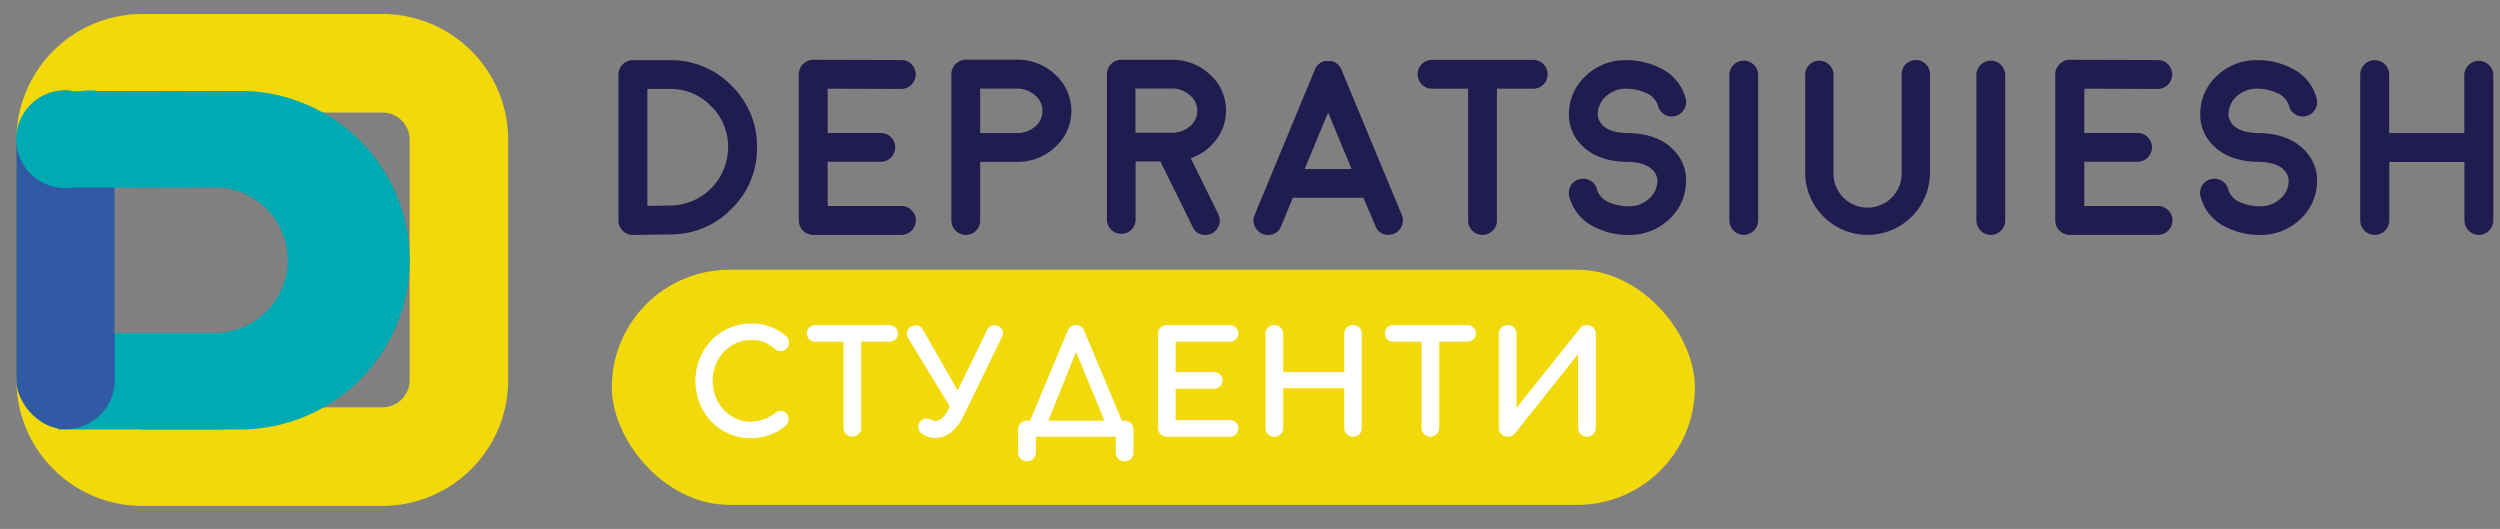 <svg id="Layer_1" data-name="Layer 1" xmlns="http://www.w3.org/2000/svg" viewBox="0 0 761 161"><rect x="0" y="0" width="761" height="161" fill="#808080" stroke="none"/><defs><style>.cls-1{fill:#201c50;}.cls-2,.cls-5{fill:#f2d90c;}.cls-2,.cls-3{fill-rule:evenodd;}.cls-3{fill:#00aab3;}.cls-4{fill:#315aa5;}.cls-6{fill:#fff;stroke:#fff;stroke-miterlimit:10;}</style></defs><path class="cls-1" d="M192.64,71.51a4.37,4.37,0,0,1-4.38-4.38V22.7a4.28,4.28,0,0,1,1.3-3.12,4.19,4.19,0,0,1,3.08-1.26h11.25a25.65,25.65,0,0,1,18.78,7.75,25.61,25.61,0,0,1,7.76,18.75,25.53,25.53,0,0,1-7.76,18.75,25.61,25.61,0,0,1-18.78,7.79l-11.17.15Zm4.42-8.83,6.79-.12a17.72,17.72,0,0,0,17.78-17.74,17.08,17.08,0,0,0-5.19-12.51,17,17,0,0,0-12.55-5.23h-6.83Z"/><path class="cls-1" d="M274.4,62.71a4.15,4.15,0,0,1,3.08,1.3,4.25,4.25,0,0,1,1.3,3.12,4.44,4.44,0,0,1-4.38,4.38H247.53a4.44,4.44,0,0,1-4.38-4.38V22.62a4.44,4.44,0,0,1,4.38-4.42h0l26.84.08a4.25,4.25,0,0,1,3.12,1.3,4.32,4.32,0,0,1,1.26,3.12,4.44,4.44,0,0,1-4.38,4.38h0L251.94,27V40.48h16.19a4.38,4.38,0,1,1,0,8.76H251.94V62.71Z"/><path class="cls-1" d="M309.46,18.17a16.57,16.57,0,0,1,11.77,4.56,14.79,14.79,0,0,1,.18,21.83,16.54,16.54,0,0,1-11.35,4.71h-.15l-.45,0-.22,0H298.36V67.13a4.19,4.19,0,0,1-1.26,3.08,4.25,4.25,0,0,1-3.12,1.3,4.44,4.44,0,0,1-4.38-4.38V22.55A4.44,4.44,0,0,1,294,18.17Zm.26,22.34a8.13,8.13,0,0,0,5.38-2,6.16,6.16,0,0,0-.07-9.54,8.21,8.21,0,0,0-5.57-2h-11.1V40.51Z"/><path class="cls-1" d="M373.18,33.68a14.24,14.24,0,0,1-3,8.88,16,16,0,0,1-7.72,5.6l8.42,17.08a4.41,4.41,0,0,1-2,5.82,4.37,4.37,0,0,1-1.93.45,4,4,0,0,1-3.9-2.45l-9.84-19.93h-7.53v17.7a4.22,4.22,0,0,1-1.3,3.08,4.17,4.17,0,0,1-3.08,1.27,4.34,4.34,0,0,1-4.35-4.35V22.58a4.39,4.39,0,0,1,4.35-4.38h15.37a16.48,16.48,0,0,1,11.69,4.53A14.43,14.43,0,0,1,373.18,33.68ZM356.92,40.4a8.35,8.35,0,0,0,5.35-2,6.11,6.11,0,0,0-.11-9.46,8.2,8.2,0,0,0-5.53-2h-11V40.4Z"/><path class="cls-1" d="M384.26,71.18a4.39,4.39,0,0,1-2.37-5.72l4.71-11.32v0l13.66-33a1.85,1.85,0,0,1,.19-.37l.07-.19.15-.19a.71.71,0,0,1,.11-.18l.15-.15s0-.07.11-.15.15-.16.15-.18a.56.56,0,0,1,.15-.11q.15-.15.18-.15s0,0,.15-.11l.19-.15.15-.11a.68.68,0,0,1,.22-.12l.26-.11.11-.07.15-.08a.84.84,0,0,0,.26-.07l.26-.07.15,0a1.25,1.25,0,0,0,.26,0l.18,0h.86l.22,0,.18,0a.77.77,0,0,1,.26.07c.15,0,.2,0,.15,0a3.13,3.13,0,0,1,.82.33s0,0,.15.08a.93.93,0,0,1,.22.15l.15.11a.83.83,0,0,1,.18.15s.08,0,.15.11l.19.15s0,.07.11.15a.5.5,0,0,1,.15.18l.11.15q.15.15.15.18a.42.42,0,0,0,.11.19.57.57,0,0,1,.11.19,2.58,2.58,0,0,1,.19.37L422,54.1v0l4.71,11.32a4.39,4.39,0,0,1-2.37,5.72,4.48,4.48,0,0,1-1.67.33,4,4,0,0,1-4-2.71L415,60.19H393.54L390,68.8a4,4,0,0,1-4.05,2.71A4.44,4.44,0,0,1,384.26,71.18Zm27.17-19.72-7.16-17.22-7.13,17.22Z"/><path class="cls-1" d="M446.9,27h-11a4.29,4.29,0,0,1-3.12-1.3,4.41,4.41,0,0,1,0-6.17,4.29,4.29,0,0,1,3.12-1.3h30.85a4.37,4.37,0,0,1,4.34,4.38,4.2,4.2,0,0,1-1.26,3.09,4.25,4.25,0,0,1-3.08,1.3H455.66V67.13a4.25,4.25,0,0,1-1.3,3.12,4.39,4.39,0,0,1-6.16,0,4.29,4.29,0,0,1-1.3-3.12Z"/><path class="cls-1" d="M513.22,55.66a15.72,15.72,0,0,1-5.31,11.25,17.22,17.22,0,0,1-12,4.6A22.42,22.42,0,0,1,485,68.91a14.1,14.1,0,0,1-7.31-9.06,4.29,4.29,0,0,1,.45-3.3,4.19,4.19,0,0,1,2.67-2,4.28,4.28,0,0,1,3.3.44,4.24,4.24,0,0,1,2,2.67,6.14,6.14,0,0,0,3.64,3.9,14.39,14.39,0,0,0,6.08,1.23,8.74,8.74,0,0,0,6-2.19,7.24,7.24,0,0,0,2.67-5.35,4.56,4.56,0,0,0-1.37-3.45q-2.31-2.44-7.72-2.53h-.19q-9.09-.14-13.92-5.23a13,13,0,0,1-3.71-9.84,15.75,15.75,0,0,1,5.31-11.28,17.15,17.15,0,0,1,12-4.6,22.41,22.41,0,0,1,10.84,2.59A14.1,14.1,0,0,1,513.11,30a4.23,4.23,0,0,1-.48,3.31,4.11,4.11,0,0,1-2.64,2,4.24,4.24,0,0,1-3.3-.45,4.19,4.19,0,0,1-2-2.67,6.16,6.16,0,0,0-3.67-3.9A14.33,14.33,0,0,0,495,27a8.9,8.9,0,0,0-6,2.19,7.34,7.34,0,0,0-2.63,5.35,4.73,4.73,0,0,0,1.37,3.48c1.53,1.61,4.11,2.44,7.72,2.49h.19q9.09.15,13.92,5.27A12.94,12.94,0,0,1,513.22,55.66Z"/><path class="cls-1" d="M530.8,71.51a4.44,4.44,0,0,1-4.38-4.38V22.84a4.38,4.38,0,0,1,8.76,0V67.13a4.44,4.44,0,0,1-4.38,4.38Z"/><path class="cls-1" d="M583.19,18.28a4.3,4.3,0,0,1,4.31,4.3V52.5a19,19,0,1,1-38,0V22.58a4.31,4.31,0,0,1,8.61,0V52.5a10.38,10.38,0,1,0,20.75,0V22.58a4.3,4.3,0,0,1,4.3-4.3Z"/><path class="cls-1" d="M606,71.51a4.44,4.44,0,0,1-4.38-4.38V22.84a4.38,4.38,0,0,1,8.76,0V67.13A4.44,4.44,0,0,1,606,71.51Z"/><path class="cls-1" d="M656.92,62.71A4.15,4.15,0,0,1,660,64a4.25,4.25,0,0,1,1.3,3.12,4.44,4.44,0,0,1-4.38,4.38H630a4.44,4.44,0,0,1-4.38-4.38V22.62A4.21,4.21,0,0,1,627,19.5,4.15,4.15,0,0,1,630,18.2h0l26.84.08a4.25,4.25,0,0,1,3.12,1.3,4.32,4.32,0,0,1,1.26,3.12,4.44,4.44,0,0,1-4.38,4.38h0L634.46,27V40.48h16.18a4.3,4.3,0,0,1,3.12,1.26,4.39,4.39,0,0,1,0,6.24,4.3,4.3,0,0,1-3.12,1.26H634.46V62.71Z"/><path class="cls-1" d="M705.31,55.66A15.72,15.72,0,0,1,700,66.91a17.25,17.25,0,0,1-12,4.6,22.39,22.39,0,0,1-10.84-2.6,14.07,14.07,0,0,1-7.31-9.06,4.28,4.28,0,0,1,.44-3.3,4.18,4.18,0,0,1,2.68-2,4.28,4.28,0,0,1,3.3.44,4.19,4.19,0,0,1,2,2.67,6.17,6.17,0,0,0,3.64,3.9A14.4,14.4,0,0,0,688,62.79a8.74,8.74,0,0,0,6-2.19,7.24,7.24,0,0,0,2.67-5.35,4.57,4.57,0,0,0-1.38-3.45q-2.29-2.44-7.72-2.53h-.18q-9.09-.14-13.92-5.23a13,13,0,0,1-3.71-9.84A15.7,15.7,0,0,1,675,22.92a17.19,17.19,0,0,1,12-4.6,22.38,22.38,0,0,1,10.84,2.59A14.07,14.07,0,0,1,705.19,30a4.19,4.19,0,0,1-.48,3.31,4.07,4.07,0,0,1-2.64,2,4.24,4.24,0,0,1-3.3-.45,4.14,4.14,0,0,1-2-2.67,6.18,6.18,0,0,0-3.68-3.9A14.3,14.3,0,0,0,687,27a8.87,8.87,0,0,0-6,2.19,7.35,7.35,0,0,0-2.64,5.35,4.7,4.7,0,0,0,1.38,3.48q2.29,2.41,7.72,2.49h.18q9.11.15,13.92,5.27A13,13,0,0,1,705.31,55.66Z"/><path class="cls-1" d="M754.58,71.51a4.44,4.44,0,0,1-4.41-4.42V49.31H727.3V67.09A4.32,4.32,0,0,1,726,70.21a4.42,4.42,0,0,1-7.54-3.12V22.73A4.41,4.41,0,0,1,726,19.62a4.3,4.3,0,0,1,1.26,3.11V40.51h22.87V22.73a4.42,4.42,0,0,1,8.83,0V67.09a4.44,4.44,0,0,1-4.42,4.42Z"/><path class="cls-2" d="M116.41,154H43.23A38.32,38.32,0,0,1,5,115.72V42.54A38.32,38.32,0,0,1,43.23,4.26h73.18a38.32,38.32,0,0,1,38.28,38.28v73.18A38.32,38.32,0,0,1,116.41,154ZM43.23,34.26h0A8.28,8.28,0,0,0,35,42.54v73.18A8.29,8.29,0,0,0,43.23,124h73.18a8.3,8.3,0,0,0,8.28-8.28V42.54a8.29,8.29,0,0,0-8.28-8.28Z"/><path class="cls-3" d="M30.23,27.77l42.93-.1A51.64,51.64,0,0,1,124.69,79.2h0a51.68,51.68,0,0,1-51.53,51.53H17.66V101.36H73.15A22.23,22.23,0,0,0,95.32,79.2h0A22.21,22.21,0,0,0,73.15,57l-43.63.1a15.7,15.7,0,0,1-1.95.13,14.87,14.87,0,0,1,0-29.74A14.54,14.54,0,0,1,30.23,27.77Z"/><rect class="cls-4" x="4.95" y="27.6" width="30" height="103.06" rx="15"/><path class="cls-3" d="M22.48,27.77l42.92-.1A51.64,51.64,0,0,1,116.93,79.2h0A51.68,51.68,0,0,1,65.4,130.73H42.8V101.36H65.4A22.23,22.23,0,0,0,87.56,79.2h0A22.21,22.21,0,0,0,65.4,57l-43.64.1a15.67,15.67,0,0,1-1.94.13,14.87,14.87,0,0,1,0-29.74A14.7,14.7,0,0,1,22.48,27.77Z"/><rect class="cls-5" x="186.24" y="82.11" width="329.68" height="71.57" rx="35.78"/><path class="cls-6" d="M220.25,130.62a16.11,16.11,0,0,1-5.89-6.12,17.45,17.45,0,0,1-2.15-8.57,17.22,17.22,0,0,1,2.15-8.51,16.26,16.26,0,0,1,5.89-6.12A15.66,15.66,0,0,1,228.51,99a14.69,14.69,0,0,1,10.3,3.63,2,2,0,0,1,.68.78,2.48,2.48,0,0,1,.17,1,1.78,1.78,0,0,1-.62,1.39,2,2,0,0,1-1.41.55,2.27,2.27,0,0,1-1.48-.55,12.4,12.4,0,0,0-3.38-2.13,11.6,11.6,0,0,0-4.26-.65,11.13,11.13,0,0,0-6.06,1.73,12.5,12.5,0,0,0-4.39,4.7,13.76,13.76,0,0,0,0,13,12.62,12.62,0,0,0,4.39,4.69,11.22,11.22,0,0,0,6.06,1.73,12.77,12.77,0,0,0,7.77-2.79,2.41,2.41,0,0,1,1.39-.51,1.72,1.72,0,0,1,1.33.57,2.25,2.25,0,0,1-.15,3.06,16,16,0,0,1-10.34,3.68A15.83,15.83,0,0,1,220.25,130.62Z"/><path class="cls-6" d="M272.19,100a2,2,0,0,1-1.46,3.48h-9.08v26.73a2.2,2.2,0,0,1-3.75,1.56,2.09,2.09,0,0,1-.64-1.56V103.51h-9.12a2,2,0,1,1,0-4.05h22.59A2,2,0,0,1,272.19,100Z"/><path class="cls-6" d="M304.81,101.27a2.49,2.49,0,0,1-.3,1.14L292.9,126.27a14.13,14.13,0,0,1-3.61,4.84,7,7,0,0,1-4.5,1.71,6.76,6.76,0,0,1-3.71-1.14,2,2,0,0,1-.78-.79,1.91,1.91,0,0,1-.28-1,1.94,1.94,0,0,1,.34-1.05,1.82,1.82,0,0,1,1.69-.93,2.72,2.72,0,0,1,1.39.38,2.77,2.77,0,0,0,1.35.38,3.61,3.61,0,0,0,2.35-1.08,9.49,9.49,0,0,0,2.13-3l.42-.88-12.84-21.07a2.2,2.2,0,0,1-.33-1.14,1.87,1.87,0,0,1,1.14-1.65,2.16,2.16,0,0,1,1.18-.34,1.9,1.9,0,0,1,1.65,1.1l11.06,19.3,9.33-19.13a1.91,1.91,0,0,1,1.69-1.31,2.44,2.44,0,0,1,1.05.25A1.72,1.72,0,0,1,304.81,101.27Z"/><path class="cls-6" d="M343.93,129.16a2.19,2.19,0,0,1,.61,1.59v7a2.18,2.18,0,0,1-.61,1.58,2.34,2.34,0,0,1-3.15,0,2.12,2.12,0,0,1-.63-1.58v-5.32H314.81v5.32a2.22,2.22,0,0,1-3.75,1.58,2.09,2.09,0,0,1-.64-1.58v-7a2.09,2.09,0,0,1,.64-1.59,2.18,2.18,0,0,1,1.56-.61h1.26l11.57-27.61a2.14,2.14,0,0,1,2.07-1.48,2,2,0,0,1,2.07,1.48l11.57,27.61h1.18A2.19,2.19,0,0,1,343.93,129.16Zm-16.37-23.37-9.2,22.76h18.58Z"/><path class="cls-6" d="M353.62,131.8a2.09,2.09,0,0,1-.64-1.56V101.65a2.09,2.09,0,0,1,.64-1.58,2.14,2.14,0,0,1,1.56-.61h19.08a2.18,2.18,0,0,1,1.57.57,2,2,0,0,1,.59,1.5,1.86,1.86,0,0,1-.59,1.43,2.21,2.21,0,0,1-1.57.55H357.37v10.26h12.12a2.16,2.16,0,0,1,1.54.57,2,2,0,0,1,0,2.92,2.16,2.16,0,0,1-1.54.57H357.37v10.55h16.89a2.26,2.26,0,0,1,1.57.55,1.9,1.9,0,0,1,.59,1.44,2,2,0,0,1-.59,1.5,2.18,2.18,0,0,1-1.57.57H355.18A2.13,2.13,0,0,1,353.62,131.8Z"/><path class="cls-6" d="M386.34,131.8a2.12,2.12,0,0,1-.63-1.56V101.65a2.12,2.12,0,0,1,.63-1.58,2.14,2.14,0,0,1,1.56-.61,2.11,2.11,0,0,1,1.58.61,2.15,2.15,0,0,1,.62,1.58v12.12h19.59V101.65a2.12,2.12,0,0,1,.63-1.58,2.14,2.14,0,0,1,1.56-.61,2.1,2.1,0,0,1,1.55.61,2.18,2.18,0,0,1,.61,1.58v28.59a2.15,2.15,0,0,1-.61,1.58,2.2,2.2,0,0,1-3.74-1.58V117.66H390.1v12.58a2.15,2.15,0,0,1-.62,1.56,2.09,2.09,0,0,1-1.58.64A2.13,2.13,0,0,1,386.34,131.8Z"/><path class="cls-6" d="M448.13,100a2,2,0,0,1-1.45,3.48H437.6v26.73a2.09,2.09,0,0,1-.64,1.56,2.19,2.19,0,0,1-3.75-1.56V103.51h-9.12a2,2,0,0,1-1.46-.57,2.14,2.14,0,0,1,0-2.91,2,2,0,0,1,1.46-.57h22.59A2,2,0,0,1,448.13,100Z"/><path class="cls-6" d="M481.51,131.8a2.12,2.12,0,0,1-.63-1.56v-23.9l-20.19,25.34a2.17,2.17,0,0,1-.76.54,2.1,2.1,0,0,1-.92.22,2.27,2.27,0,0,1-1.63-.64,2.06,2.06,0,0,1-.65-1.56V101.65a2.08,2.08,0,0,1,.65-1.56,2.26,2.26,0,0,1,1.63-.63,2,2,0,0,1,1.52.61,2.21,2.21,0,0,1,.59,1.58V125.6l20.26-25.34a2.66,2.66,0,0,1,.76-.57,2.23,2.23,0,0,1,2.52.38,2.18,2.18,0,0,1,.61,1.58v28.59a2.18,2.18,0,0,1-.61,1.56,2.26,2.26,0,0,1-3.15,0Z"/></svg>